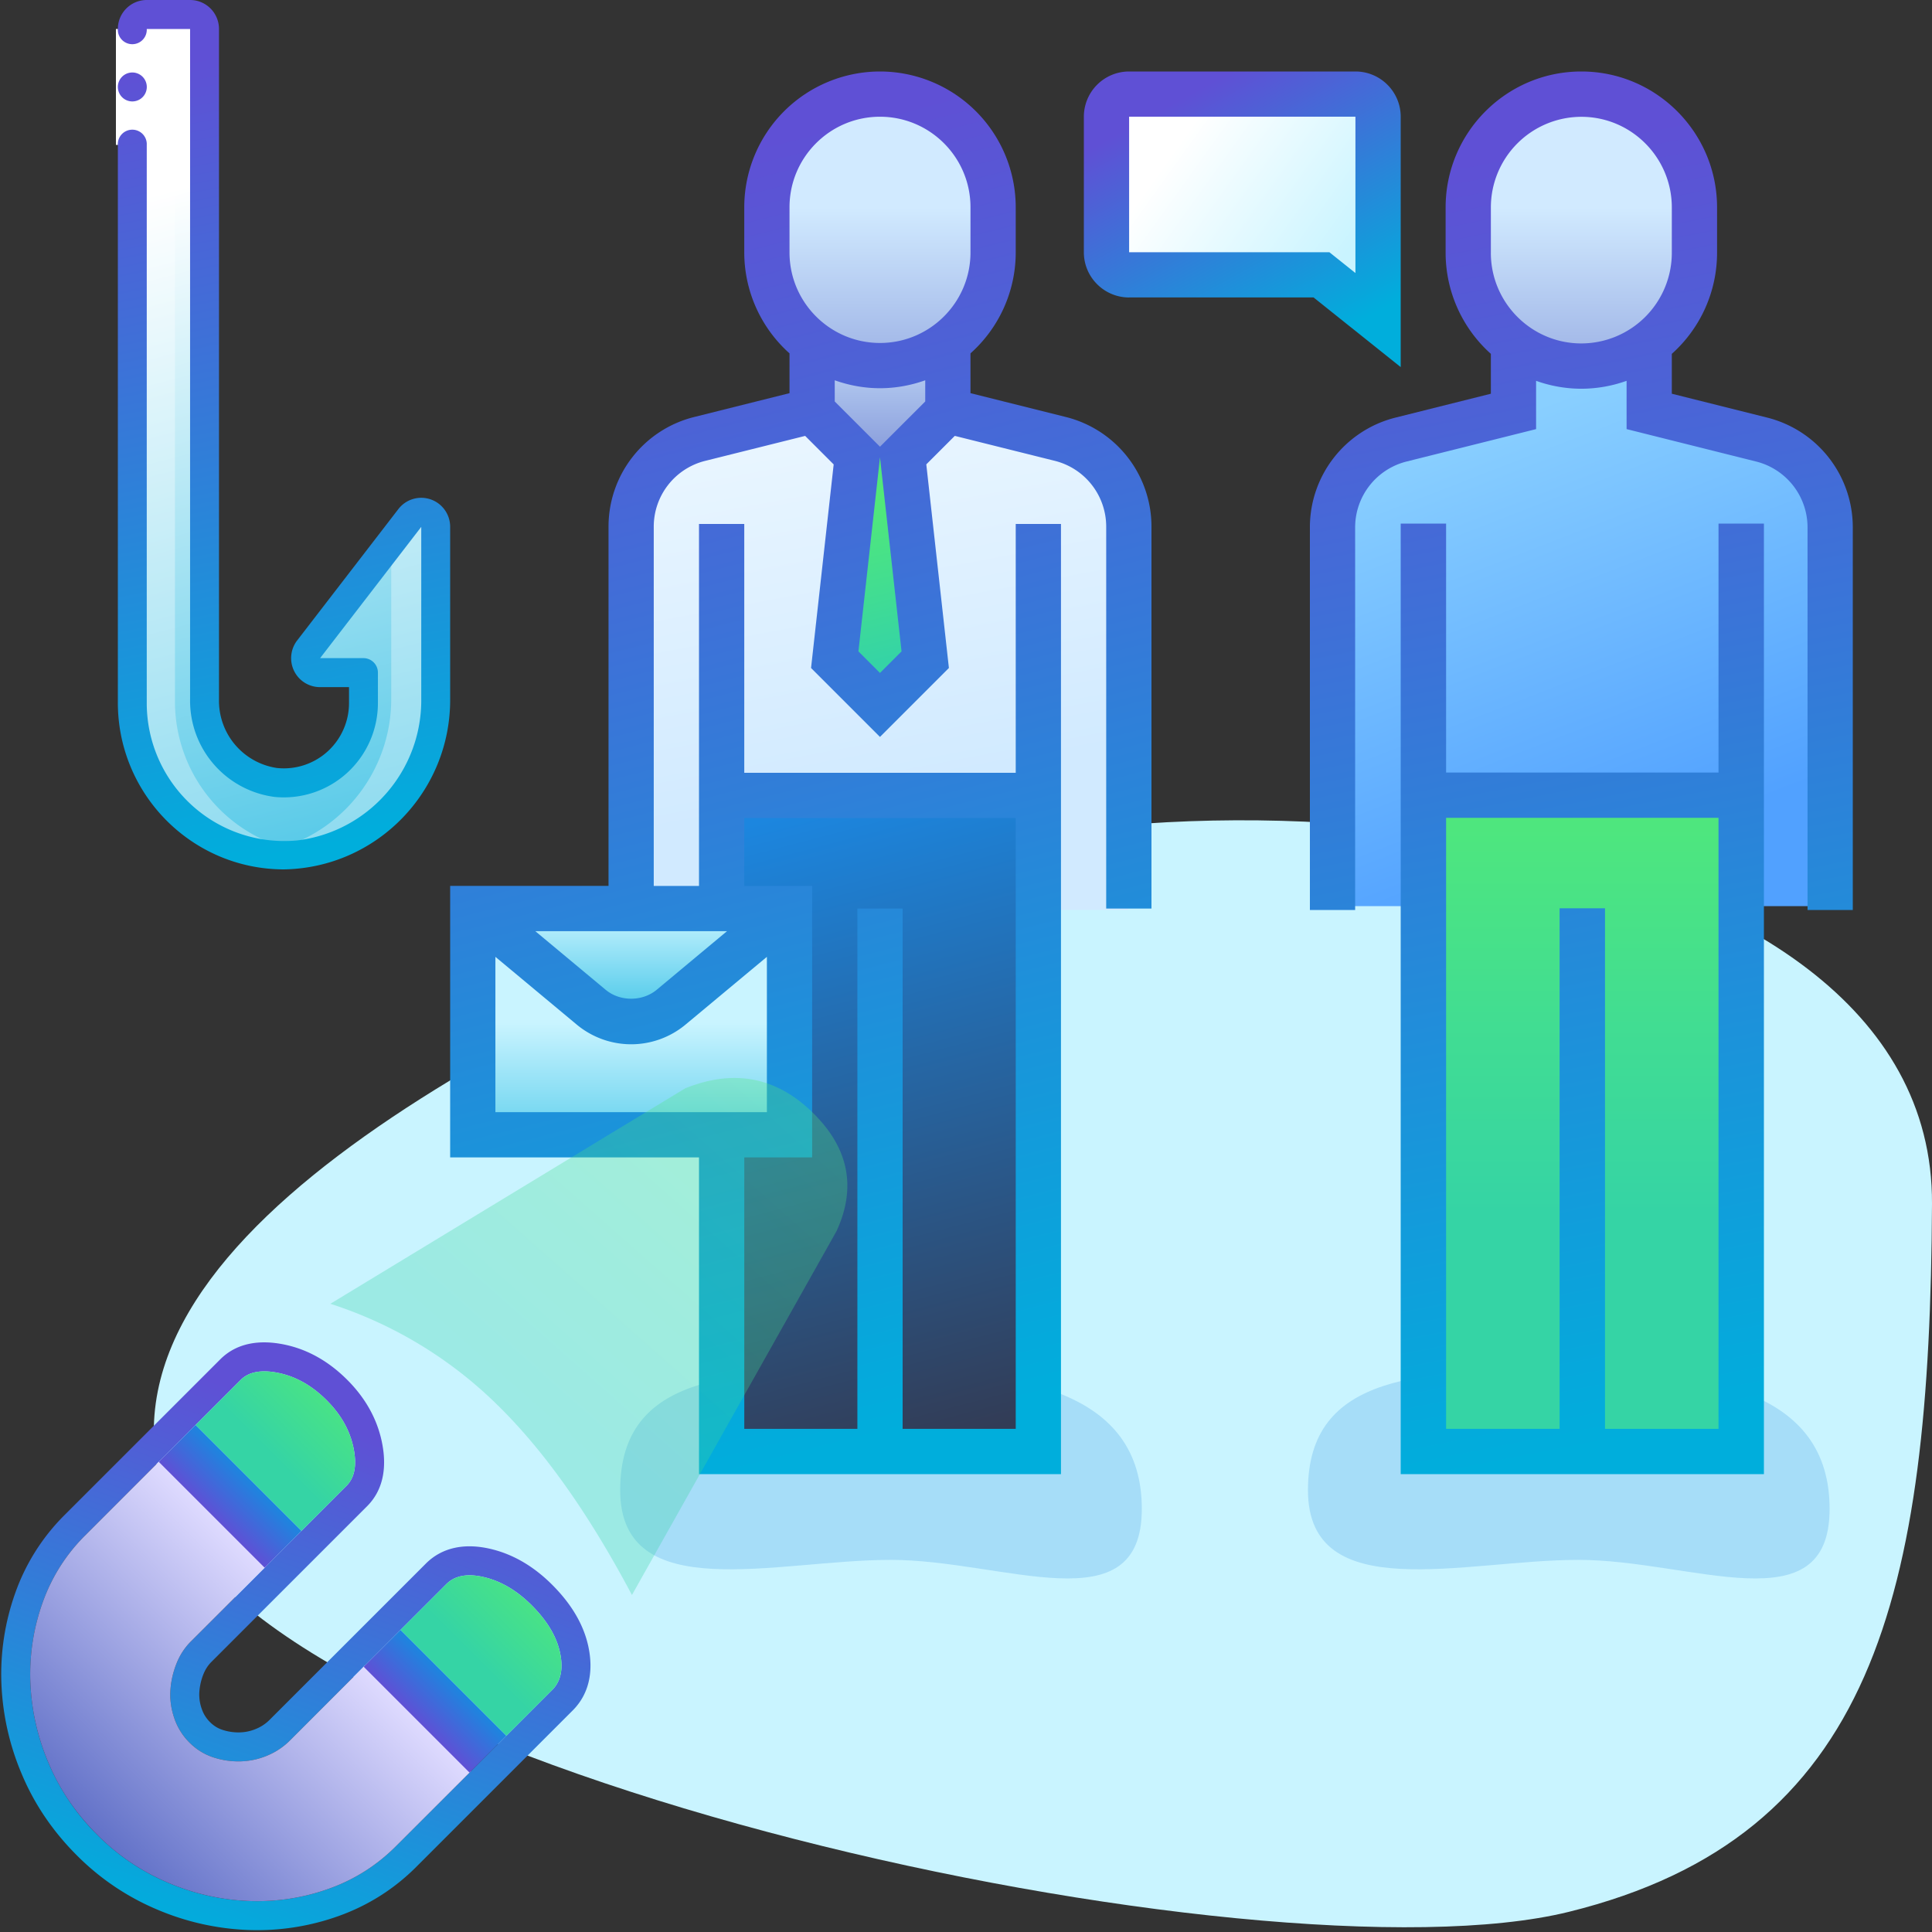 <svg viewBox="0 0 1000 1000" xmlns="http://www.w3.org/2000/svg"><rect x="0" y="0" width="1000" height="1000" fill="#333333" stroke="none"/><defs><linearGradient x1="50%" y1="50%" x2="50%" y2="151.34%" id="a"><stop stop-color="#C9F4FF" offset="0%"/><stop stop-color="#00AEDC" offset="100%"/></linearGradient><linearGradient x1="50%" y1="0%" x2="50%" y2="145.04%" id="b"><stop stop-color="#C9F4FF" offset="0%"/><stop stop-color="#00AEDC" offset="100%"/></linearGradient><linearGradient x1="35.77%" y1="0%" x2="50%" y2="75.91%" id="c"><stop stop-color="#EAF6FF" offset="0%"/><stop stop-color="#D1EAFF" offset="100%"/></linearGradient><linearGradient x1="51.24%" y1="82.16%" x2="45.57%" y2="16.03%" id="d"><stop stop-color="#35D4A5" offset="0%"/><stop stop-color="#52E978" offset="100%"/></linearGradient><linearGradient x1="22.76%" y1="28.1%" x2="89.53%" y2="68.04%" id="e"><stop stop-color="#FFF" offset="0%"/><stop stop-color="#C9F4FF" offset="100%"/></linearGradient><linearGradient x1="50%" y1="41.38%" x2="50%" y2="176.28%" id="f"><stop stop-color="#D1EAFF" offset="0%"/><stop stop-color="#596AC4" offset="100%"/></linearGradient><linearGradient x1="50%" y1="-27.65%" x2="50%" y2="176.28%" id="g"><stop stop-color="#D1EAFF" offset="0%"/><stop stop-color="#596AC4" offset="100%"/></linearGradient><linearGradient x1="43.29%" y1="0%" x2="55.95%" y2="100%" id="h"><stop stop-color="#1C86DF" offset="0%"/><stop stop-color="#323C56" offset="100%"/></linearGradient><linearGradient x1="44.46%" y1="5.15%" x2="56.28%" y2="97.91%" id="i"><stop stop-color="#5F50D5" offset="0%"/><stop stop-color="#00AEDC" offset="100%"/></linearGradient><linearGradient x1="40.75%" y1="11.32%" x2="66.94%" y2="87.95%" id="j"><stop stop-color="#89CFFF" offset="0%"/><stop stop-color="#51A1FF" offset="100%"/></linearGradient><linearGradient x1="26.92%" y1="63.75%" x2="26.92%" y2="-4.42%" id="k"><stop stop-color="#35D4A5" offset="0%"/><stop stop-color="#52E978" offset="100%"/></linearGradient><linearGradient x1="46.68%" y1="5.15%" x2="53.76%" y2="97.91%" id="l"><stop stop-color="#5F50D5" offset="0%"/><stop stop-color="#00AEDC" offset="100%"/></linearGradient><linearGradient x1="27.85%" y1="10.97%" x2="75.13%" y2="91.7%" id="m"><stop stop-color="#5F50D5" offset="0%"/><stop stop-color="#00AEDC" offset="100%"/></linearGradient><linearGradient x1="44.79%" y1="17.95%" x2="56.51%" y2="142.38%" id="n"><stop stop-color="#FFF" offset="0%"/><stop stop-color="#00AEDC" offset="100%"/></linearGradient><linearGradient x1="46.76%" y1="5.15%" x2="53.67%" y2="97.91%" id="o"><stop stop-color="#5F50D5" offset="0%"/><stop stop-color="#00AEDC" offset="100%"/></linearGradient><linearGradient x1="53.03%" y1="85.01%" x2="50%" y2="1.64%" id="p"><stop stop-color="#35D4A5" offset="0%"/><stop stop-color="#52E978" offset="100%"/></linearGradient><linearGradient x1="30.29%" y1="5.15%" x2="72.36%" y2="97.91%" id="q"><stop stop-color="#5F50D5" offset="0%"/><stop stop-color="#00AEDC" offset="100%"/></linearGradient><linearGradient x1="50%" y1="0%" x2="50%" y2="107.69%" id="r"><stop stop-color="#DFDBFF" offset="0%"/><stop stop-color="#596AC4" offset="100%"/></linearGradient><linearGradient x1="54.37%" y1="0%" x2="54.37%" y2="100%" id="s"><stop stop-color="#1C86DF" offset="0%"/><stop stop-color="#5F50D5" offset="100%"/></linearGradient><linearGradient x1="26.92%" y1="70.46%" x2="26.92%" y2="-33.88%" id="t"><stop stop-color="#35D4A5" offset="0%"/><stop stop-color="#52E978" offset="100%"/></linearGradient></defs><g fill="none" fill-rule="evenodd"><path d="M87.85 782.31C33.35 645.64 260.8 534.93 429.78 461.5 603.91 385.8 1001 420.3 1000 623.05c-1 202.73-29.81 327.5-188 366.52-158.19 39.01-669.65-70.58-724.15-207.26z" fill="#C9F4FF"/><path d="M460.91 807.38c58.8 0 130.09 34.2 130.09-26.36 0-60.54-61.28-72.02-136.16-72.02S321 710.74 321 771.29s81.11 36.1 139.91 36.1zM816.91 807.38c58.8 0 130.09 34.2 130.09-26.36 0-60.54-61.28-72.02-136.16-72.02S677 710.74 677 771.29s81.11 36.1 139.91 36.1z" fill="#1C86DF" opacity=".2"/><path d="M175 434v117H11V434l61.27 51.01A32.66 32.66 0 0 0 93 492.5c7.61 0 14.88-2.7 20.73-7.49L175 434z" fill="url(#a)" fill-rule="nonzero" transform="translate(233 37)"/><path d="M175 434l-61.27 50.57A32.83 32.83 0 0 1 93 492a32.83 32.83 0 0 1-20.73-7.43L11 434h164z" fill="url(#b)" fill-rule="nonzero" transform="translate(233 37)"/><path d="M210.82 200.36L199.14 305.5l23.36 23.36 23.36-23.36-11.68-105.14L257.55 177l58.06 14.49A46.83 46.83 0 0 1 351 236.8V434h-46.73v-58.4H140.73V434H94V236.81a46.83 46.83 0 0 1 35.4-45.32L187.44 177l23.37 23.36z" fill="url(#c)" fill-rule="nonzero" transform="translate(233 37)"/><path fill="url(#d)" fill-rule="nonzero" d="M234.5 199L246 304.55 223 328l-23-23.45L211.5 199z" transform="translate(233 37)"/><path d="M351.67 12h116.66c6.42 0 11.67 5.27 11.67 11.7V129l-29.17-23.4h-99.16A11.72 11.72 0 0 1 340 93.9V23.7c0-6.43 5.25-11.7 11.67-11.7z" fill="url(#e)" fill-rule="nonzero" transform="translate(233 37)"/><path d="M644 70.75v23.5c0 19.15-9.25 36.3-23.41 47A57.72 57.72 0 0 1 585.46 153a57.72 57.72 0 0 1-35.12-11.75 58.94 58.94 0 0 1-23.41-47v-23.5c0-32.43 26.22-58.75 58.53-58.75a58.7 58.7 0 0 1 41.45 17.15A59.13 59.13 0 0 1 644 70.75z" fill="url(#f)" transform="translate(233 37)"/><path d="M257.66 141.25v35.25L234.24 200h-23.41l-23.42-23.5v-35.25A57.72 57.72 0 0 0 222.54 153c13.22 0 25.4-4.35 35.12-11.75z" fill="url(#g)" transform="translate(233 37)"/><path d="M281.07 70.75v23.5c0 19.15-9.25 36.3-23.41 47A57.72 57.72 0 0 1 222.54 153a57.72 57.72 0 0 1-35.13-11.75 58.94 58.94 0 0 1-23.41-47v-23.5C164 38.32 190.23 12 222.54 12a58.7 58.7 0 0 1 41.44 17.15 59.13 59.13 0 0 1 17.1 41.6z" fill="url(#f)" transform="translate(233 37)"/><path fill="url(#h)" fill-rule="nonzero" d="M222 715h-82V550.86h35.14V433.62H140V375h164v340z" transform="translate(233 37)"/><path d="M318.65 178.83l-49.33-12.33v-20.6a70.02 70.02 0 0 0 23.42-52.22V70.26A70.33 70.33 0 0 0 222.48 0a70.33 70.33 0 0 0-70.25 70.26v23.42a70.05 70.05 0 0 0 23.42 52.22v20.6l-49.34 12.34a58.45 58.45 0 0 0-44.34 56.8v185.9H0v140.52h128.8V726h187.36V234.2h-23.42V363H152.23V234.2H128.8v187.35h-23.42V235.63a35.1 35.1 0 0 1 26.6-34.08l51.77-12.93 14.76 14.76-11.71 105.38 35.67 35.67 35.68-35.68-11.7-105.39 14.75-14.75 51.77 12.92a35.13 35.13 0 0 1 26.6 34.1v197.63H363V235.63a58.47 58.47 0 0 0-44.35-56.8zM143.3 444.97l-36.41 30.35c-7.4 6.15-19.02 6.16-26.4-.01l-36.42-30.34h99.23zM23.42 458.26l42.05 35.03a44.13 44.13 0 0 0 28.2 10.23c10.3 0 20.31-3.63 28.2-10.22l42.07-35.04v80.39H23.42v-80.4zm128.8-71.84h140.52v316.16H234.2V433.26h-23.42v269.32h-58.54V562.06h35.12V421.55h-35.12v-35.13zm23.43-316.16c0-25.83 21-46.84 46.83-46.84 25.84 0 46.84 21 46.84 46.84v23.42c0 25.83-21 46.84-46.84 46.84-25.83 0-46.83-21.01-46.83-46.84V70.26zm46.83 93.68c8.23 0 16.08-1.5 23.42-4.1v10.96l-23.42 23.42-23.42-23.42v-10.96c7.35 2.6 15.2 4.1 23.42 4.1zm0 147.37l-11.16-11.16 11.16-100.43 11.16 100.43-11.16 11.16z" fill="url(#i)" fill-rule="nonzero" transform="translate(233 37)"/><path d="M620.55 140v35.04l58.06 14.49A46.82 46.82 0 0 1 714 234.84V432h-46.73v-58.4H503.73V432H457V234.84a46.82 46.82 0 0 1 35.4-45.31l58.05-14.49V140a57.74 57.74 0 0 0 35.05 11.68c13.2 0 25.35-4.32 35.05-11.68z" fill="url(#j)" transform="translate(233 37)"/><path fill="url(#k)" fill-rule="nonzero" d="M585 715h-82V375h164v340z" transform="translate(233 37)"/><path d="M681.66 179.14a58.55 58.55 0 0 1 44.34 56.9V434h-23.42V236.04a35.15 35.15 0 0 0-26.6-34.15l-67.06-16.79v-24.99a69.8 69.8 0 0 1-23.42 4.1 69.5 69.5 0 0 1-23.42-4.1v25l-67.06 16.78a35.15 35.15 0 0 0-26.6 34.15V434H445V236.04a58.53 58.53 0 0 1 44.34-56.9l49.33-12.35v-20.64a70.23 70.23 0 0 1-23.42-52.31V70.38C515.25 31.56 546.75 0 585.5 0c38.74 0 70.25 31.56 70.25 70.38v23.46a70.2 70.2 0 0 1-23.42 52.31v20.64l49.33 12.35zm-143-85.3c0 25.87 21.01 46.92 46.84 46.92a46.92 46.92 0 0 0 46.83-46.92V70.38c0-25.88-21-46.92-46.83-46.92a46.92 46.92 0 0 0-46.83 46.92v23.46zM656.5 362.86V234H680v492H492V234h23.5v128.86h141zm-58.75 339.71h58.75V386.3h-141v316.28h58.75V433.14h23.5v269.43z" fill="url(#l)" fill-rule="nonzero" transform="translate(233 37)"/><path d="M351.43 116.96h95.46L492 153V23.4C492 10.5 481.5 0 468.57 0H351.43A23.43 23.43 0 0 0 328 23.4v70.17c0 12.9 10.5 23.4 23.43 23.4zm0-93.57h117.14v80.93l-13.46-10.75H351.43V23.39z" fill="url(#m)" fill-rule="nonzero" transform="translate(233 37)"/><g fill-rule="nonzero"><path d="M164.99 273.87v87.76c.69 41.29-30.02 76.35-70.95 81.01a78.45 78.45 0 0 1-60.42-20.21A78.85 78.85 0 0 1 8 363.96V15.49C8 11.36 11.35 8 15.48 8H37.9a7.48 7.48 0 0 1 7.48 7.5v346.58a43.38 43.38 0 0 0 29.9 41.44 41.19 41.19 0 0 0 35.92-6.82 41.4 41.4 0 0 0 16.41-32.74v-14.7h-22.43a7.47 7.47 0 0 1-5.68-12.06l52.33-67.9a7.46 7.46 0 0 1 13.16 4.57z" fill="url(#n)" transform="translate(60)"/><path d="M224.99 277.48V361a79.68 79.68 0 0 1-26.6 60.81A79.51 79.51 0 0 1 135 441.31 80.52 80.52 0 0 0 202.5 361v-76.3l9.07-11.79a7.5 7.5 0 0 1 13.42 4.58z" fill="#FFF" opacity=".33"/><path d="M135.67 441.19a79 79 0 0 0 18.87.45c1.16-.1 2.32-.27 3.46-.53a78.81 78.81 0 0 1-67.44-77.85V14.5c0-4.14 3.36-7.5 7.52-7.5H75.52A7.51 7.51 0 0 0 68 14.5v348.76a78.97 78.97 0 0 0 67.67 77.93z" fill="#FFF" opacity=".33"/><path fill="#FFF" d="M60 15h15v60H60z"/><path d="M8.48 52.5a7.49 7.49 0 1 1 .02-14.98 7.49 7.49 0 0 1-.02 14.98zM86.85 450c-47.42-.12-85.8-38.7-85.85-86.25V75a7.49 7.49 0 1 1 14.96 0v288.75a71.5 71.5 0 0 0 23.22 52.93A71.06 71.06 0 0 0 93.88 435c36.99-4.48 64.66-36.21 64.16-73.57V272.7l-52.35 67.95h22.44a7.49 7.49 0 0 1 7.48 7.5v15.59c.04 13.81-5.75 27-15.94 36.29a48.6 48.6 0 0 1-37.53 12.46 50.2 50.2 0 0 1-43.75-50.63V15H15.96A7.49 7.49 0 1 1 1 15C1 6.72 7.7 0 15.96 0h22.43c8.26 0 14.96 6.72 14.96 15v347.02a35.15 35.15 0 0 0 29.9 35.48 33.66 33.66 0 0 0 26.24-8.48 33.87 33.87 0 0 0 11.16-25.27v-8.09h-14.96a14.95 14.95 0 0 1-13.45-8.35 15.04 15.04 0 0 1 1.56-15.8l52.35-67.95a14.93 14.93 0 0 1 16.7-5.1A15 15 0 0 1 173 272.71v88.72c.45 48.26-38.03 87.83-86.15 88.57z" fill="url(#o)" transform="translate(60)"/></g><path d="M280.14 576.8c10.98-24.66 29.6-36.95 55.88-36.88 26.28.08 43.55 11.92 51.82 35.54l54.67 209.07c-45.77-14.94-85.73-22.4-119.89-22.4a218.5 218.5 0 0 0-97.11 22.4l54.63-207.72z" fill="url(#p)" fill-rule="nonzero" opacity=".3" transform="rotate(44 334 662.22)"/><g fill-rule="nonzero"><path d="M129 258a114.3 114.3 0 0 0 43.75-8.5 117.92 117.92 0 0 0 36.25-23 109.96 109.96 0 0 0 24.5-33.5c6-12.67 9-26 9-40V38.5c0-6.33-3.58-11.83-10.75-16.5s-16.42-7-27.75-7c-10.67 0-19.83 2.33-27.5 7-7.67 4.67-11.5 10.17-11.5 16.5V153c0 4.67-.92 9.25-2.75 13.75a38.07 38.07 0 0 1-7.75 12 41.21 41.21 0 0 1-11.5 8.5c-4.33 2.17-9 3.25-14 3.25s-9.75-1.08-14.25-3.25a36.9 36.9 0 0 1-11.5-8.5 44.96 44.96 0 0 1-7.75-12c-2-4.5-3-9.08-3-13.75V39c0-6-3.83-11.5-11.5-16.5S64.33 15 54 15c-10.67 0-19.83 2.5-27.5 7.5C18.83 27.5 15 33 15 39v114c0 14 3 27.33 9 40 6 12.67 14.17 23.83 24.5 33.5a117.92 117.92 0 0 0 36.25 23A115.59 115.59 0 0 0 129 258zm0 15c-17.6 0-34.28-3.2-49.94-9.62a132.9 132.9 0 0 1-40.8-25.93 124.96 124.96 0 0 1-27.82-38.03A107.32 107.32 0 0 1 0 153V39C0 27.18 6.78 17.45 18.3 9.94 28.53 3.28 40.54 0 54 0c13.16 0 25 3.3 35.2 9.94 11.52 7.51 18.3 17.24 18.3 29.06v114c0 2.54.55 5.05 1.7 7.66a29.97 29.97 0 0 0 5.17 8.03 21.92 21.92 0 0 0 6.89 5.04c2.47 1.2 5 1.77 7.74 1.77 2.69 0 5.06-.55 7.3-1.67a26.21 26.21 0 0 0 7.34-5.42 23.07 23.07 0 0 0 4.72-7.32A21.16 21.16 0 0 0 150 153V38.5c0-12.2 6.93-22.15 18.7-29.31C178.83 3.02 190.7 0 204 0c14.06 0 26.13 3.04 35.94 9.43 11.1 7.23 17.56 17.15 17.56 29.07V153c0 16.22-3.5 31.75-10.44 46.42a124.96 124.96 0 0 1-27.81 38.03 132.9 132.9 0 0 1-40.81 25.93A129.3 129.3 0 0 1 129 273z" fill="url(#q)" transform="rotate(45 -745.26 508.9)"/><path d="M15 98h77.5v55c0 4.67 1 9.25 3 13.75s4.58 8.5 7.75 12 7 6.33 11.5 8.5A32.44 32.44 0 0 0 129 190.5c5 0 9.67-1.08 14-3.25s8.17-5 11.5-8.5 5.92-7.5 7.75-12A36.15 36.15 0 0 0 165 153V98h77.5v55c0 14-3 27.33-9 40a109.96 109.96 0 0 1-24.5 33.5 117.92 117.92 0 0 1-36.25 23A114.3 114.3 0 0 1 129 258c-15.67 0-30.42-2.83-44.25-8.5a117.92 117.92 0 0 1-36.25-23A109.96 109.96 0 0 1 24 193c-6-12.67-9-26-9-40V98z" fill="url(#r)" transform="rotate(45 -745.26 508.9)"/><path d="M15 99V72h77.5v27H15zm150 0V72h77.5v27H165z" fill="url(#s)" transform="rotate(45 -745.26 508.9)"/><path d="M15 72V39c0-6 3.83-11.5 11.5-16.5S43.33 15 54 15c10.33 0 19.33 2.5 27 7.5 7.67 5 11.5 10.5 11.5 16.5v33H15zm150 0V38.5c0-6.33 3.83-11.83 11.5-16.5s16.83-7 27.5-7c11.33 0 20.58 2.33 27.75 7 7.17 4.67 10.75 10.17 10.75 16.5V72H165z" fill="url(#t)" transform="rotate(45 -745.26 508.9)"/></g></g></svg>